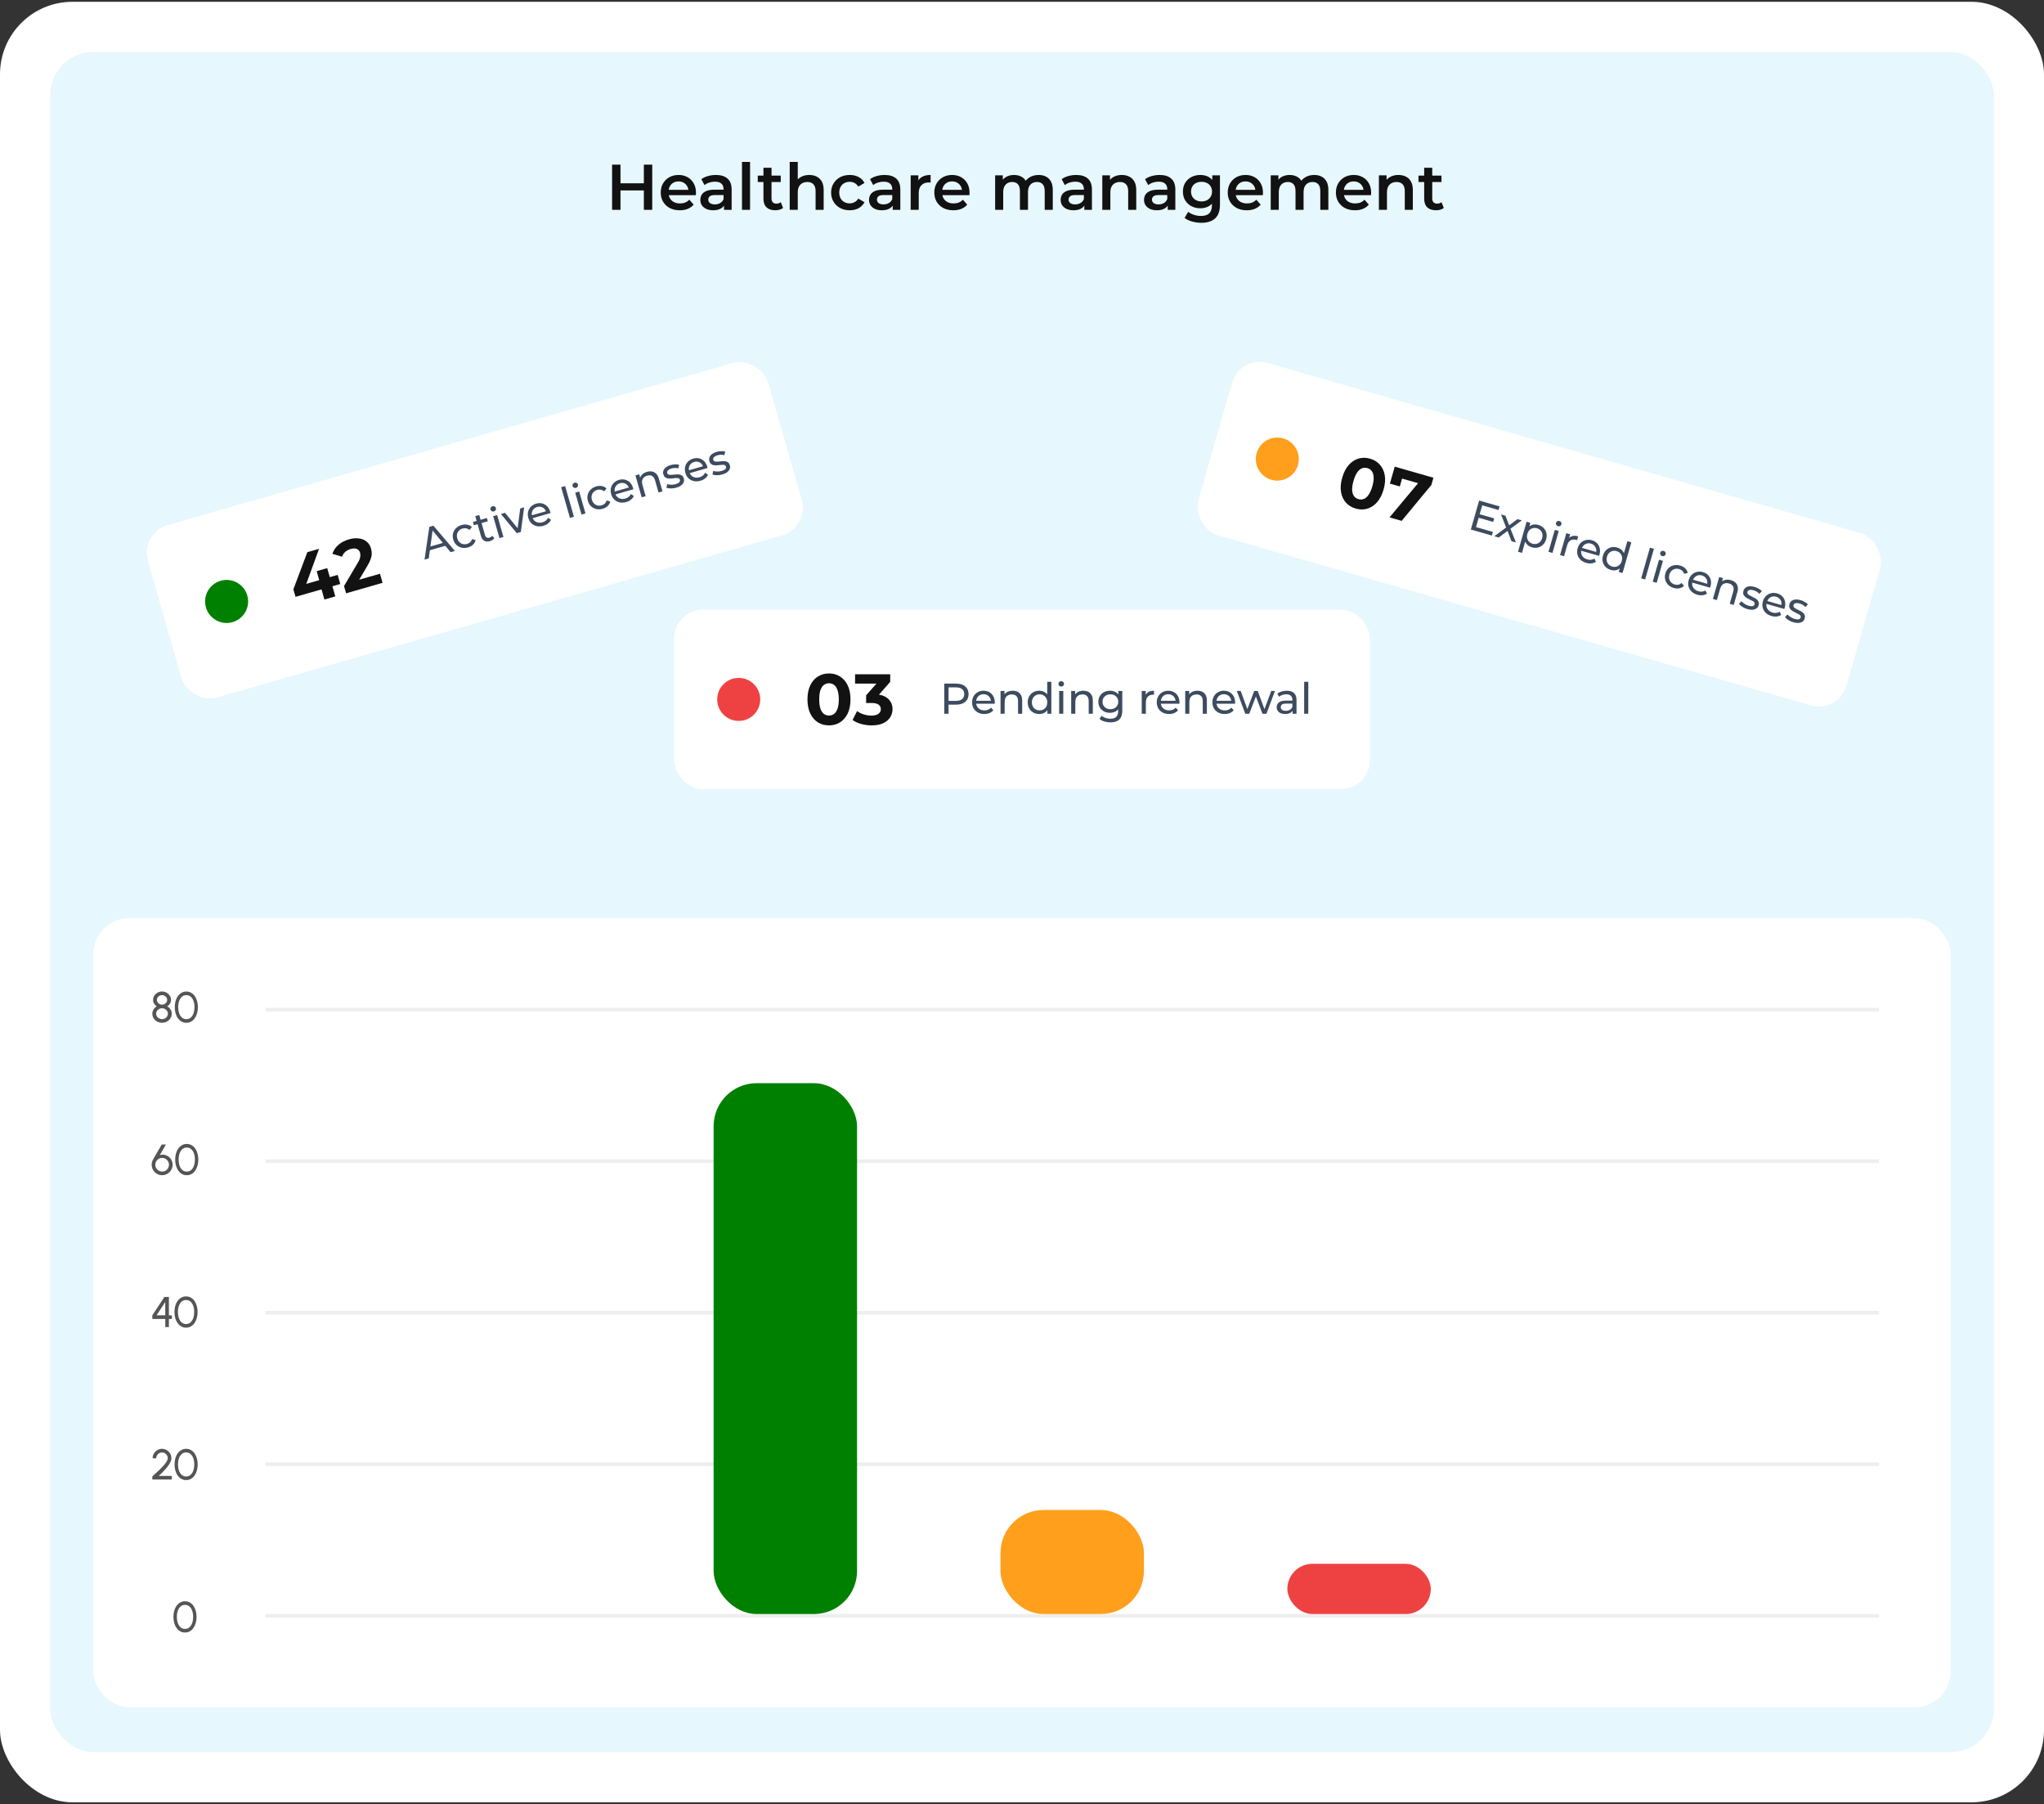 <svg width="570" height="503" viewBox="0 0 570 503" fill="none" xmlns="http://www.w3.org/2000/svg">
<rect x="0" y="0" width="570" height="503" fill="#333333" stroke="none"/>
<rect y="0.5" width="570" height="502" rx="20.212" fill="white"/>
<rect x="14" y="14.5" width="542" height="474" rx="12" fill="#E6F7FE"/>
<path d="M179.548 45.9H181.888V58.5H179.548V45.9ZM173.032 58.5H170.692V45.9H173.032V58.5ZM179.728 53.1H172.834V51.102H179.728V53.1ZM189.566 58.626C188.498 58.626 187.562 58.416 186.758 57.996C185.966 57.564 185.348 56.976 184.904 56.232C184.472 55.488 184.256 54.642 184.256 53.694C184.256 52.734 184.466 51.888 184.886 51.156C185.318 50.412 185.906 49.83 186.65 49.41C187.406 48.99 188.264 48.78 189.224 48.78C190.16 48.78 190.994 48.984 191.726 49.392C192.458 49.8 193.034 50.376 193.454 51.12C193.874 51.864 194.084 52.74 194.084 53.748C194.084 53.844 194.078 53.952 194.066 54.072C194.066 54.192 194.06 54.306 194.048 54.414H186.038V52.92H192.86L191.978 53.388C191.99 52.836 191.876 52.35 191.636 51.93C191.396 51.51 191.066 51.18 190.646 50.94C190.238 50.7 189.764 50.58 189.224 50.58C188.672 50.58 188.186 50.7 187.766 50.94C187.358 51.18 187.034 51.516 186.794 51.948C186.566 52.368 186.452 52.866 186.452 53.442V53.802C186.452 54.378 186.584 54.888 186.848 55.332C187.112 55.776 187.484 56.118 187.964 56.358C188.444 56.598 188.996 56.718 189.62 56.718C190.16 56.718 190.646 56.634 191.078 56.466C191.51 56.298 191.894 56.034 192.23 55.674L193.436 57.06C193.004 57.564 192.458 57.954 191.798 58.23C191.15 58.494 190.406 58.626 189.566 58.626ZM201.904 58.5V56.556L201.778 56.142V52.74C201.778 52.08 201.58 51.57 201.184 51.21C200.788 50.838 200.188 50.652 199.384 50.652C198.844 50.652 198.31 50.736 197.782 50.904C197.266 51.072 196.828 51.306 196.468 51.606L195.586 49.968C196.102 49.572 196.714 49.278 197.422 49.086C198.142 48.882 198.886 48.78 199.654 48.78C201.046 48.78 202.12 49.116 202.876 49.788C203.644 50.448 204.028 51.474 204.028 52.866V58.5H201.904ZM198.88 58.626C198.16 58.626 197.53 58.506 196.99 58.266C196.45 58.014 196.03 57.672 195.73 57.24C195.442 56.796 195.298 56.298 195.298 55.746C195.298 55.206 195.424 54.72 195.676 54.288C195.94 53.856 196.366 53.514 196.954 53.262C197.542 53.01 198.322 52.884 199.294 52.884H202.084V54.378H199.456C198.688 54.378 198.172 54.504 197.908 54.756C197.644 54.996 197.512 55.296 197.512 55.656C197.512 56.064 197.674 56.388 197.998 56.628C198.322 56.868 198.772 56.988 199.348 56.988C199.9 56.988 200.392 56.862 200.824 56.61C201.268 56.358 201.586 55.986 201.778 55.494L202.156 56.844C201.94 57.408 201.55 57.846 200.986 58.158C200.434 58.47 199.732 58.626 198.88 58.626ZM206.915 58.5V45.144H209.165V58.5H206.915ZM216.211 58.626C215.155 58.626 214.339 58.356 213.763 57.816C213.187 57.264 212.899 56.454 212.899 55.386V46.764H215.149V55.332C215.149 55.788 215.263 56.142 215.491 56.394C215.731 56.646 216.061 56.772 216.481 56.772C216.985 56.772 217.405 56.64 217.741 56.376L218.371 57.978C218.107 58.194 217.783 58.356 217.399 58.464C217.015 58.572 216.619 58.626 216.211 58.626ZM211.315 50.76V48.96H217.723V50.76H211.315ZM225.676 48.78C226.444 48.78 227.128 48.93 227.728 49.23C228.34 49.53 228.82 49.992 229.168 50.616C229.516 51.228 229.69 52.02 229.69 52.992V58.5H227.44V53.28C227.44 52.428 227.236 51.792 226.828 51.372C226.432 50.952 225.874 50.742 225.154 50.742C224.626 50.742 224.158 50.85 223.75 51.066C223.342 51.282 223.024 51.606 222.796 52.038C222.58 52.458 222.472 52.992 222.472 53.64V58.5H220.222V45.144H222.472V51.48L221.986 50.688C222.322 50.076 222.808 49.608 223.444 49.284C224.092 48.948 224.836 48.78 225.676 48.78ZM236.972 58.626C235.964 58.626 235.064 58.416 234.272 57.996C233.492 57.564 232.88 56.976 232.436 56.232C231.992 55.488 231.77 54.642 231.77 53.694C231.77 52.734 231.992 51.888 232.436 51.156C232.88 50.412 233.492 49.83 234.272 49.41C235.064 48.99 235.964 48.78 236.972 48.78C237.908 48.78 238.73 48.972 239.438 49.356C240.158 49.728 240.704 50.28 241.076 51.012L239.348 52.02C239.06 51.564 238.706 51.228 238.286 51.012C237.878 50.796 237.434 50.688 236.954 50.688C236.402 50.688 235.904 50.808 235.46 51.048C235.016 51.288 234.668 51.636 234.416 52.092C234.164 52.536 234.038 53.07 234.038 53.694C234.038 54.318 234.164 54.858 234.416 55.314C234.668 55.758 235.016 56.1 235.46 56.34C235.904 56.58 236.402 56.7 236.954 56.7C237.434 56.7 237.878 56.592 238.286 56.376C238.706 56.16 239.06 55.824 239.348 55.368L241.076 56.376C240.704 57.096 240.158 57.654 239.438 58.05C238.73 58.434 237.908 58.626 236.972 58.626ZM248.943 58.5V56.556L248.817 56.142V52.74C248.817 52.08 248.619 51.57 248.223 51.21C247.827 50.838 247.227 50.652 246.423 50.652C245.883 50.652 245.349 50.736 244.821 50.904C244.305 51.072 243.867 51.306 243.507 51.606L242.625 49.968C243.141 49.572 243.753 49.278 244.461 49.086C245.181 48.882 245.925 48.78 246.693 48.78C248.085 48.78 249.159 49.116 249.915 49.788C250.683 50.448 251.067 51.474 251.067 52.866V58.5H248.943ZM245.919 58.626C245.199 58.626 244.569 58.506 244.029 58.266C243.489 58.014 243.069 57.672 242.769 57.24C242.481 56.796 242.337 56.298 242.337 55.746C242.337 55.206 242.463 54.72 242.715 54.288C242.979 53.856 243.405 53.514 243.993 53.262C244.581 53.01 245.361 52.884 246.333 52.884H249.123V54.378H246.495C245.727 54.378 245.211 54.504 244.947 54.756C244.683 54.996 244.551 55.296 244.551 55.656C244.551 56.064 244.713 56.388 245.037 56.628C245.361 56.868 245.811 56.988 246.387 56.988C246.939 56.988 247.431 56.862 247.863 56.61C248.307 56.358 248.625 55.986 248.817 55.494L249.195 56.844C248.979 57.408 248.589 57.846 248.025 58.158C247.473 58.47 246.771 58.626 245.919 58.626ZM253.955 58.5V48.888H256.097V51.534L255.845 50.76C256.133 50.112 256.583 49.62 257.195 49.284C257.819 48.948 258.593 48.78 259.517 48.78V50.922C259.421 50.898 259.331 50.886 259.247 50.886C259.163 50.874 259.079 50.868 258.995 50.868C258.143 50.868 257.465 51.12 256.961 51.624C256.457 52.116 256.205 52.854 256.205 53.838V58.5H253.955ZM265.855 58.626C264.787 58.626 263.851 58.416 263.047 57.996C262.255 57.564 261.637 56.976 261.193 56.232C260.761 55.488 260.545 54.642 260.545 53.694C260.545 52.734 260.755 51.888 261.175 51.156C261.607 50.412 262.195 49.83 262.939 49.41C263.695 48.99 264.553 48.78 265.513 48.78C266.449 48.78 267.283 48.984 268.015 49.392C268.747 49.8 269.323 50.376 269.743 51.12C270.163 51.864 270.373 52.74 270.373 53.748C270.373 53.844 270.367 53.952 270.355 54.072C270.355 54.192 270.349 54.306 270.337 54.414H262.327V52.92H269.149L268.267 53.388C268.279 52.836 268.165 52.35 267.925 51.93C267.685 51.51 267.355 51.18 266.935 50.94C266.527 50.7 266.053 50.58 265.513 50.58C264.961 50.58 264.475 50.7 264.055 50.94C263.647 51.18 263.323 51.516 263.083 51.948C262.855 52.368 262.741 52.866 262.741 53.442V53.802C262.741 54.378 262.873 54.888 263.137 55.332C263.401 55.776 263.773 56.118 264.253 56.358C264.733 56.598 265.285 56.718 265.909 56.718C266.449 56.718 266.935 56.634 267.367 56.466C267.799 56.298 268.183 56.034 268.519 55.674L269.725 57.06C269.293 57.564 268.747 57.954 268.087 58.23C267.439 58.494 266.695 58.626 265.855 58.626ZM289.641 48.78C290.409 48.78 291.087 48.93 291.675 49.23C292.275 49.53 292.743 49.992 293.079 50.616C293.415 51.228 293.583 52.02 293.583 52.992V58.5H291.333V53.28C291.333 52.428 291.147 51.792 290.775 51.372C290.403 50.952 289.869 50.742 289.173 50.742C288.681 50.742 288.243 50.85 287.859 51.066C287.487 51.282 287.193 51.6 286.977 52.02C286.773 52.44 286.671 52.974 286.671 53.622V58.5H284.421V53.28C284.421 52.428 284.235 51.792 283.863 51.372C283.491 50.952 282.957 50.742 282.261 50.742C281.769 50.742 281.331 50.85 280.947 51.066C280.575 51.282 280.281 51.6 280.065 52.02C279.861 52.44 279.759 52.974 279.759 53.622V58.5H277.509V48.888H279.651V51.444L279.273 50.688C279.597 50.064 280.065 49.59 280.677 49.266C281.301 48.942 282.009 48.78 282.801 48.78C283.701 48.78 284.481 49.002 285.141 49.446C285.813 49.89 286.257 50.562 286.473 51.462L285.591 51.156C285.903 50.436 286.419 49.86 287.139 49.428C287.859 48.996 288.693 48.78 289.641 48.78ZM302.38 58.5V56.556L302.254 56.142V52.74C302.254 52.08 302.056 51.57 301.66 51.21C301.264 50.838 300.664 50.652 299.86 50.652C299.32 50.652 298.786 50.736 298.258 50.904C297.742 51.072 297.304 51.306 296.944 51.606L296.062 49.968C296.578 49.572 297.19 49.278 297.898 49.086C298.618 48.882 299.362 48.78 300.13 48.78C301.522 48.78 302.596 49.116 303.352 49.788C304.12 50.448 304.504 51.474 304.504 52.866V58.5H302.38ZM299.356 58.626C298.636 58.626 298.006 58.506 297.466 58.266C296.926 58.014 296.506 57.672 296.206 57.24C295.918 56.796 295.774 56.298 295.774 55.746C295.774 55.206 295.9 54.72 296.152 54.288C296.416 53.856 296.842 53.514 297.43 53.262C298.018 53.01 298.798 52.884 299.77 52.884H302.56V54.378H299.932C299.164 54.378 298.648 54.504 298.384 54.756C298.12 54.996 297.988 55.296 297.988 55.656C297.988 56.064 298.15 56.388 298.474 56.628C298.798 56.868 299.248 56.988 299.824 56.988C300.376 56.988 300.868 56.862 301.3 56.61C301.744 56.358 302.062 55.986 302.254 55.494L302.632 56.844C302.416 57.408 302.026 57.846 301.462 58.158C300.91 58.47 300.208 58.626 299.356 58.626ZM312.846 48.78C313.614 48.78 314.298 48.93 314.898 49.23C315.51 49.53 315.99 49.992 316.338 50.616C316.686 51.228 316.86 52.02 316.86 52.992V58.5H314.61V53.28C314.61 52.428 314.406 51.792 313.998 51.372C313.602 50.952 313.044 50.742 312.324 50.742C311.796 50.742 311.328 50.85 310.92 51.066C310.512 51.282 310.194 51.606 309.966 52.038C309.75 52.458 309.642 52.992 309.642 53.64V58.5H307.392V48.888H309.534V51.48L309.156 50.688C309.492 50.076 309.978 49.608 310.614 49.284C311.262 48.948 312.006 48.78 312.846 48.78ZM325.636 58.5V56.556L325.51 56.142V52.74C325.51 52.08 325.312 51.57 324.916 51.21C324.52 50.838 323.92 50.652 323.116 50.652C322.576 50.652 322.042 50.736 321.514 50.904C320.998 51.072 320.56 51.306 320.2 51.606L319.318 49.968C319.834 49.572 320.446 49.278 321.154 49.086C321.874 48.882 322.618 48.78 323.386 48.78C324.778 48.78 325.852 49.116 326.608 49.788C327.376 50.448 327.76 51.474 327.76 52.866V58.5H325.636ZM322.612 58.626C321.892 58.626 321.262 58.506 320.722 58.266C320.182 58.014 319.762 57.672 319.462 57.24C319.174 56.796 319.03 56.298 319.03 55.746C319.03 55.206 319.156 54.72 319.408 54.288C319.672 53.856 320.098 53.514 320.686 53.262C321.274 53.01 322.054 52.884 323.026 52.884H325.816V54.378H323.188C322.42 54.378 321.904 54.504 321.64 54.756C321.376 54.996 321.244 55.296 321.244 55.656C321.244 56.064 321.406 56.388 321.73 56.628C322.054 56.868 322.504 56.988 323.08 56.988C323.632 56.988 324.124 56.862 324.556 56.61C325 56.358 325.318 55.986 325.51 55.494L325.888 56.844C325.672 57.408 325.282 57.846 324.718 58.158C324.166 58.47 323.464 58.626 322.612 58.626ZM335.021 62.118C334.133 62.118 333.263 61.998 332.411 61.758C331.571 61.53 330.881 61.194 330.341 60.75L331.349 59.058C331.769 59.406 332.297 59.682 332.933 59.886C333.581 60.102 334.235 60.21 334.895 60.21C335.951 60.21 336.725 59.964 337.217 59.472C337.709 58.992 337.955 58.266 337.955 57.294V55.584L338.135 53.406L338.063 51.228V48.888H340.205V57.042C340.205 58.782 339.761 60.06 338.873 60.876C337.985 61.704 336.701 62.118 335.021 62.118ZM334.733 58.068C333.821 58.068 332.993 57.876 332.249 57.492C331.517 57.096 330.935 56.55 330.503 55.854C330.083 55.158 329.873 54.342 329.873 53.406C329.873 52.482 330.083 51.672 330.503 50.976C330.935 50.28 331.517 49.74 332.249 49.356C332.993 48.972 333.821 48.78 334.733 48.78C335.549 48.78 336.281 48.942 336.929 49.266C337.577 49.59 338.093 50.094 338.477 50.778C338.873 51.462 339.071 52.338 339.071 53.406C339.071 54.474 338.873 55.356 338.477 56.052C338.093 56.736 337.577 57.246 336.929 57.582C336.281 57.906 335.549 58.068 334.733 58.068ZM335.075 56.16C335.639 56.16 336.143 56.046 336.587 55.818C337.031 55.578 337.373 55.254 337.613 54.846C337.865 54.426 337.991 53.946 337.991 53.406C337.991 52.866 337.865 52.392 337.613 51.984C337.373 51.564 337.031 51.246 336.587 51.03C336.143 50.802 335.639 50.688 335.075 50.688C334.511 50.688 334.001 50.802 333.545 51.03C333.101 51.246 332.753 51.564 332.501 51.984C332.261 52.392 332.141 52.866 332.141 53.406C332.141 53.946 332.261 54.426 332.501 54.846C332.753 55.254 333.101 55.578 333.545 55.818C334.001 56.046 334.511 56.16 335.075 56.16ZM347.682 58.626C346.614 58.626 345.678 58.416 344.874 57.996C344.082 57.564 343.464 56.976 343.02 56.232C342.588 55.488 342.372 54.642 342.372 53.694C342.372 52.734 342.582 51.888 343.002 51.156C343.434 50.412 344.022 49.83 344.766 49.41C345.522 48.99 346.38 48.78 347.34 48.78C348.276 48.78 349.11 48.984 349.842 49.392C350.574 49.8 351.15 50.376 351.57 51.12C351.99 51.864 352.2 52.74 352.2 53.748C352.2 53.844 352.194 53.952 352.182 54.072C352.182 54.192 352.176 54.306 352.164 54.414H344.154V52.92H350.976L350.094 53.388C350.106 52.836 349.992 52.35 349.752 51.93C349.512 51.51 349.182 51.18 348.762 50.94C348.354 50.7 347.88 50.58 347.34 50.58C346.788 50.58 346.302 50.7 345.882 50.94C345.474 51.18 345.15 51.516 344.91 51.948C344.682 52.368 344.568 52.866 344.568 53.442V53.802C344.568 54.378 344.7 54.888 344.964 55.332C345.228 55.776 345.6 56.118 346.08 56.358C346.56 56.598 347.112 56.718 347.736 56.718C348.276 56.718 348.762 56.634 349.194 56.466C349.626 56.298 350.01 56.034 350.346 55.674L351.552 57.06C351.12 57.564 350.574 57.954 349.914 58.23C349.266 58.494 348.522 58.626 347.682 58.626ZM366.493 48.78C367.261 48.78 367.939 48.93 368.527 49.23C369.127 49.53 369.595 49.992 369.931 50.616C370.267 51.228 370.435 52.02 370.435 52.992V58.5H368.185V53.28C368.185 52.428 367.999 51.792 367.627 51.372C367.255 50.952 366.721 50.742 366.025 50.742C365.533 50.742 365.095 50.85 364.711 51.066C364.339 51.282 364.045 51.6 363.829 52.02C363.625 52.44 363.523 52.974 363.523 53.622V58.5H361.273V53.28C361.273 52.428 361.087 51.792 360.715 51.372C360.343 50.952 359.809 50.742 359.113 50.742C358.621 50.742 358.183 50.85 357.799 51.066C357.427 51.282 357.133 51.6 356.917 52.02C356.713 52.44 356.611 52.974 356.611 53.622V58.5H354.361V48.888H356.503V51.444L356.125 50.688C356.449 50.064 356.917 49.59 357.529 49.266C358.153 48.942 358.861 48.78 359.653 48.78C360.553 48.78 361.333 49.002 361.993 49.446C362.665 49.89 363.109 50.562 363.325 51.462L362.443 51.156C362.755 50.436 363.271 49.86 363.991 49.428C364.711 48.996 365.545 48.78 366.493 48.78ZM377.846 58.626C376.778 58.626 375.842 58.416 375.038 57.996C374.246 57.564 373.628 56.976 373.184 56.232C372.752 55.488 372.536 54.642 372.536 53.694C372.536 52.734 372.746 51.888 373.166 51.156C373.598 50.412 374.186 49.83 374.93 49.41C375.686 48.99 376.544 48.78 377.504 48.78C378.44 48.78 379.274 48.984 380.006 49.392C380.738 49.8 381.314 50.376 381.734 51.12C382.154 51.864 382.364 52.74 382.364 53.748C382.364 53.844 382.358 53.952 382.346 54.072C382.346 54.192 382.34 54.306 382.328 54.414H374.318V52.92H381.14L380.258 53.388C380.27 52.836 380.156 52.35 379.916 51.93C379.676 51.51 379.346 51.18 378.926 50.94C378.518 50.7 378.044 50.58 377.504 50.58C376.952 50.58 376.466 50.7 376.046 50.94C375.638 51.18 375.314 51.516 375.074 51.948C374.846 52.368 374.732 52.866 374.732 53.442V53.802C374.732 54.378 374.864 54.888 375.128 55.332C375.392 55.776 375.764 56.118 376.244 56.358C376.724 56.598 377.276 56.718 377.9 56.718C378.44 56.718 378.926 56.634 379.358 56.466C379.79 56.298 380.174 56.034 380.51 55.674L381.716 57.06C381.284 57.564 380.738 57.954 380.078 58.23C379.43 58.494 378.686 58.626 377.846 58.626ZM389.979 48.78C390.747 48.78 391.431 48.93 392.031 49.23C392.643 49.53 393.123 49.992 393.471 50.616C393.819 51.228 393.993 52.02 393.993 52.992V58.5H391.743V53.28C391.743 52.428 391.539 51.792 391.131 51.372C390.735 50.952 390.177 50.742 389.457 50.742C388.929 50.742 388.461 50.85 388.053 51.066C387.645 51.282 387.327 51.606 387.099 52.038C386.883 52.458 386.775 52.992 386.775 53.64V58.5H384.525V48.888H386.667V51.48L386.289 50.688C386.625 50.076 387.111 49.608 387.747 49.284C388.395 48.948 389.139 48.78 389.979 48.78ZM400.465 58.626C399.409 58.626 398.593 58.356 398.017 57.816C397.441 57.264 397.153 56.454 397.153 55.386V46.764H399.403V55.332C399.403 55.788 399.517 56.142 399.745 56.394C399.985 56.646 400.315 56.772 400.735 56.772C401.239 56.772 401.659 56.64 401.995 56.376L402.625 57.978C402.361 58.194 402.037 58.356 401.653 58.464C401.269 58.572 400.873 58.626 400.465 58.626ZM395.569 50.76V48.96H401.977V50.76H395.569Z" fill="#121212"/>
<rect x="39" y="148.617" width="180" height="50" rx="8" transform="rotate(-16 39 148.617)" fill="white"/>
<circle cx="63.194" cy="167.688" r="6" transform="rotate(-16 63.194 167.688)" fill="#008000"/>
<path d="M82.41 166.402L81.81 164.306L85.706 153.951L88.975 153.014L85.212 163.33L83.567 163.324L94.16 160.286L94.888 162.824L82.41 166.402ZM90.469 167.149L89.658 164.323L89.027 161.758L88.305 159.24L91.246 158.396L93.506 166.278L90.469 167.149ZM96.514 165.416L95.935 163.397L99.72 157.006C100.024 156.517 100.23 156.098 100.337 155.748C100.445 155.398 100.496 155.092 100.49 154.83C100.497 154.564 100.471 154.329 100.413 154.124C100.258 153.586 99.955 153.229 99.502 153.053C99.059 152.861 98.485 152.867 97.78 153.069C97.216 153.23 96.722 153.49 96.297 153.848C95.885 154.201 95.579 154.657 95.378 155.214L92.691 154.403C92.983 153.487 93.526 152.673 94.32 151.959C95.114 151.246 96.114 150.717 97.319 150.371C98.318 150.085 99.237 150.001 100.076 150.122C100.925 150.225 101.638 150.513 102.217 150.985C102.809 151.453 103.223 152.097 103.458 152.918C103.583 153.354 103.65 153.806 103.66 154.275C103.679 154.727 103.59 155.238 103.392 155.808C103.208 156.374 102.886 157.042 102.427 157.812L99.284 163.103L98.363 162.139L105.957 159.962L106.684 162.5L96.514 165.416Z" fill="#121212"/>
<path d="M118.386 156.024L119.727 146.901L120.869 146.573L126.852 153.596L125.641 153.943L120.247 147.451L120.708 147.318L119.574 155.683L118.386 156.024ZM119.364 153.559L119.411 152.546L123.956 151.243L124.555 152.07L119.364 153.559ZM130.524 152.618C129.901 152.797 129.305 152.822 128.735 152.694C128.174 152.564 127.687 152.304 127.276 151.914C126.864 151.524 126.572 151.026 126.397 150.418C126.223 149.811 126.207 149.233 126.35 148.684C126.492 148.136 126.768 147.661 127.177 147.261C127.592 146.851 128.111 146.556 128.734 146.378C129.288 146.219 129.812 146.189 130.307 146.289C130.807 146.378 131.238 146.604 131.599 146.967L130.913 147.75C130.627 147.508 130.318 147.359 129.986 147.304C129.66 147.24 129.331 147.255 129 147.35C128.601 147.465 128.268 147.656 128.004 147.923C127.739 148.19 127.561 148.512 127.469 148.888C127.375 149.256 127.391 149.659 127.516 150.097C127.642 150.536 127.843 150.89 128.121 151.16C128.398 151.43 128.719 151.608 129.085 151.695C129.451 151.781 129.834 151.767 130.234 151.653C130.565 151.558 130.853 151.4 131.097 151.18C131.348 150.95 131.53 150.657 131.644 150.3L132.638 150.589C132.521 151.08 132.276 151.504 131.904 151.86C131.537 152.207 131.077 152.459 130.524 152.618ZM136.627 150.868C136.012 151.044 135.488 151.016 135.054 150.782C134.621 150.548 134.316 150.124 134.14 149.509L132.533 143.903L133.64 143.585L135.234 149.145C135.329 149.476 135.483 149.706 135.695 149.837C135.915 149.965 136.178 149.985 136.486 149.897C136.832 149.798 137.093 149.619 137.268 149.361L137.843 150.057C137.715 150.252 137.543 150.418 137.324 150.556C137.113 150.691 136.881 150.795 136.627 150.868ZM132.139 146.45L131.878 145.539L135.777 144.421L136.038 145.332L132.139 146.45ZM139.284 150.031L137.531 143.918L138.638 143.6L140.391 149.714L139.284 150.031ZM137.747 142.582C137.532 142.644 137.331 142.627 137.146 142.53C136.968 142.431 136.85 142.282 136.792 142.082C136.733 141.874 136.753 141.682 136.851 141.503C136.958 141.323 137.119 141.202 137.334 141.14C137.549 141.079 137.746 141.097 137.924 141.196C138.108 141.285 138.228 141.429 138.285 141.629C138.345 141.837 138.326 142.033 138.23 142.219C138.131 142.397 137.97 142.518 137.747 142.582ZM144.109 148.648L139.68 143.301L140.834 142.971L144.797 147.826L144.244 147.985L145.078 141.753L146.163 141.442L145.24 148.323L144.109 148.648ZM151.522 146.597C150.869 146.784 150.253 146.815 149.676 146.689C149.107 146.561 148.617 146.302 148.205 145.913C147.802 145.521 147.513 145.021 147.339 144.413C147.164 143.806 147.141 143.23 147.268 142.686C147.402 142.14 147.663 141.67 148.049 141.276C148.441 140.872 148.929 140.587 149.514 140.419C150.106 140.249 150.666 140.23 151.195 140.361C151.724 140.493 152.183 140.761 152.574 141.165C152.97 141.559 153.258 142.071 153.439 142.702C153.452 142.748 153.464 142.803 153.474 142.866C153.491 142.928 153.504 142.987 153.512 143.043L148.31 144.535L148.081 143.739L152.707 142.412L152.336 142.818C152.232 142.424 152.051 142.097 151.793 141.838C151.536 141.579 151.233 141.408 150.884 141.324C150.542 141.231 150.174 141.241 149.782 141.353C149.397 141.464 149.08 141.65 148.831 141.913C148.58 142.168 148.415 142.478 148.336 142.842C148.255 143.198 148.272 143.576 148.386 143.976L148.439 144.16C148.556 144.568 148.753 144.907 149.03 145.177C149.313 145.437 149.649 145.607 150.038 145.687C150.427 145.767 150.841 145.744 151.279 145.618C151.641 145.514 151.95 145.359 152.207 145.152C152.471 144.943 152.68 144.684 152.832 144.374L153.649 144.913C153.465 145.316 153.189 145.661 152.822 145.949C152.463 146.235 152.03 146.451 151.522 146.597ZM158.941 144.395L156.487 135.836L157.594 135.518L160.049 144.077L158.941 144.395ZM162.163 143.471L160.41 137.357L161.517 137.04L163.27 143.153L162.163 143.471ZM160.626 136.022C160.411 136.084 160.21 136.066 160.024 135.97C159.846 135.871 159.729 135.722 159.671 135.522C159.612 135.314 159.631 135.121 159.73 134.943C159.836 134.763 159.997 134.642 160.213 134.58C160.428 134.518 160.625 134.537 160.803 134.635C160.986 134.724 161.107 134.869 161.164 135.069C161.224 135.276 161.205 135.473 161.109 135.659C161.01 135.837 160.849 135.958 160.626 136.022ZM168.069 141.852C167.446 142.031 166.85 142.056 166.281 141.928C165.719 141.798 165.233 141.538 164.821 141.148C164.41 140.758 164.117 140.26 163.943 139.652C163.769 139.045 163.753 138.467 163.895 137.918C164.037 137.37 164.313 136.895 164.723 136.495C165.138 136.085 165.657 135.79 166.28 135.612C166.833 135.453 167.357 135.423 167.852 135.523C168.352 135.612 168.783 135.838 169.145 136.201L168.458 136.984C168.172 136.742 167.863 136.593 167.532 136.538C167.205 136.474 166.877 136.489 166.546 136.584C166.146 136.699 165.814 136.89 165.549 137.157C165.285 137.424 165.106 137.746 165.014 138.122C164.92 138.49 164.936 138.893 165.062 139.331C165.187 139.77 165.389 140.124 165.666 140.394C165.943 140.664 166.265 140.842 166.631 140.929C166.997 141.015 167.38 141.001 167.78 140.886C168.11 140.792 168.398 140.634 168.643 140.414C168.893 140.184 169.075 139.891 169.189 139.534L170.184 139.823C170.066 140.314 169.822 140.738 169.45 141.094C169.083 141.441 168.623 141.693 168.069 141.852ZM174.627 139.972C173.973 140.159 173.358 140.19 172.78 140.064C172.211 139.936 171.721 139.677 171.309 139.288C170.906 138.896 170.617 138.396 170.443 137.788C170.268 137.181 170.245 136.605 170.372 136.061C170.506 135.515 170.767 135.045 171.153 134.651C171.545 134.247 172.033 133.962 172.618 133.794C173.21 133.624 173.77 133.605 174.299 133.737C174.828 133.868 175.287 134.136 175.678 134.54C176.074 134.934 176.362 135.446 176.543 136.077C176.556 136.123 176.568 136.178 176.578 136.241C176.596 136.303 176.608 136.362 176.616 136.418L171.414 137.91L171.185 137.114L175.811 135.787L175.44 136.193C175.336 135.799 175.155 135.472 174.897 135.213C174.64 134.954 174.337 134.783 173.989 134.699C173.646 134.606 173.278 134.616 172.886 134.728C172.501 134.839 172.184 135.025 171.935 135.288C171.684 135.543 171.519 135.853 171.44 136.217C171.359 136.573 171.376 136.951 171.491 137.351L171.543 137.535C171.66 137.943 171.857 138.282 172.135 138.552C172.417 138.812 172.753 138.982 173.142 139.062C173.531 139.142 173.945 139.119 174.383 138.993C174.745 138.889 175.054 138.734 175.311 138.527C175.575 138.318 175.784 138.059 175.936 137.749L176.753 138.288C176.569 138.691 176.293 139.036 175.926 139.324C175.567 139.61 175.134 139.826 174.627 139.972ZM180.442 131.551C180.942 131.407 181.408 131.378 181.84 131.462C182.28 131.544 182.663 131.75 182.991 132.081C183.319 132.411 183.569 132.876 183.741 133.476L184.75 136.994L183.642 137.312L182.67 133.92C182.5 133.328 182.226 132.924 181.848 132.708C181.477 132.49 181.03 132.455 180.508 132.605C180.115 132.718 179.795 132.893 179.547 133.131C179.299 133.368 179.137 133.66 179.062 134.006C178.994 134.35 179.024 134.745 179.152 135.191L180.055 138.34L178.947 138.658L177.194 132.544L178.256 132.24L178.729 133.89L178.43 133.501C178.515 133.044 178.733 132.644 179.085 132.302C179.436 131.96 179.889 131.709 180.442 131.551ZM188.572 135.973C188.065 136.119 187.56 136.188 187.059 136.182C186.566 136.174 186.16 136.107 185.841 135.982L186.051 134.973C186.363 135.075 186.729 135.132 187.149 135.145C187.569 135.158 187.978 135.107 188.378 134.992C188.894 134.845 189.242 134.666 189.423 134.456C189.612 134.243 189.669 134.007 189.594 133.745C189.538 133.553 189.426 133.423 189.257 133.355C189.088 133.287 188.88 133.259 188.634 133.271C188.395 133.281 188.132 133.307 187.844 133.348C187.554 133.381 187.262 133.407 186.968 133.425C186.671 133.435 186.391 133.415 186.127 133.366C185.861 133.309 185.629 133.197 185.431 133.029C185.231 132.853 185.08 132.588 184.979 132.235C184.873 131.866 184.884 131.513 185.012 131.176C185.14 130.84 185.372 130.545 185.707 130.291C186.047 130.027 186.479 129.82 187.002 129.67C187.402 129.555 187.82 129.489 188.256 129.472C188.698 129.445 189.075 129.483 189.387 129.585L189.165 130.597C188.836 130.492 188.511 130.448 188.191 130.465C187.871 130.481 187.561 130.533 187.262 130.619C186.777 130.758 186.439 130.942 186.247 131.172C186.052 131.394 185.991 131.628 186.061 131.874C186.121 132.082 186.236 132.224 186.408 132.299C186.585 132.365 186.793 132.397 187.034 132.394C187.282 132.39 187.552 132.371 187.842 132.337C188.13 132.297 188.422 132.271 188.719 132.261C189.013 132.243 189.288 132.26 189.544 132.311C189.808 132.36 190.039 132.469 190.237 132.637C190.443 132.803 190.595 133.058 190.694 133.405C190.8 133.774 190.784 134.124 190.646 134.455C190.508 134.785 190.265 135.084 189.917 135.35C189.566 135.609 189.118 135.816 188.572 135.973ZM195.32 134.038C194.666 134.226 194.051 134.256 193.474 134.13C192.905 134.002 192.414 133.744 192.003 133.354C191.599 132.962 191.31 132.462 191.136 131.855C190.962 131.247 190.938 130.671 191.065 130.127C191.2 129.581 191.46 129.111 191.847 128.717C192.239 128.314 192.727 128.028 193.311 127.86C193.903 127.691 194.464 127.671 194.993 127.803C195.521 127.934 195.981 128.202 196.371 128.606C196.767 129 197.056 129.512 197.237 130.143C197.25 130.189 197.261 130.244 197.271 130.308C197.289 130.369 197.302 130.428 197.309 130.484L192.107 131.976L191.879 131.18L196.504 129.853L196.134 130.259C196.029 129.865 195.848 129.538 195.591 129.279C195.333 129.02 195.03 128.849 194.682 128.766C194.339 128.673 193.971 128.682 193.579 128.795C193.195 128.905 192.878 129.092 192.629 129.354C192.377 129.61 192.212 129.919 192.133 130.283C192.052 130.639 192.069 131.017 192.184 131.417L192.237 131.601C192.354 132.009 192.551 132.348 192.828 132.618C193.111 132.878 193.446 133.048 193.836 133.128C194.225 133.208 194.638 133.185 195.077 133.059C195.438 132.956 195.747 132.8 196.004 132.593C196.269 132.384 196.477 132.125 196.63 131.815L197.446 132.355C197.262 132.757 196.987 133.102 196.62 133.391C196.261 133.677 195.827 133.893 195.32 134.038ZM201.414 132.291C200.906 132.436 200.402 132.506 199.901 132.5C199.408 132.491 199.002 132.425 198.683 132.3L198.893 131.291C199.205 131.393 199.571 131.45 199.991 131.463C200.41 131.476 200.82 131.425 201.22 131.31C201.735 131.162 202.084 130.983 202.265 130.773C202.454 130.561 202.51 130.324 202.435 130.063C202.38 129.871 202.268 129.74 202.099 129.672C201.93 129.604 201.722 129.577 201.476 129.589C201.237 129.599 200.974 129.625 200.686 129.666C200.396 129.699 200.104 129.724 199.809 129.742C199.513 129.752 199.232 129.733 198.969 129.684C198.703 129.627 198.471 129.514 198.273 129.346C198.073 129.171 197.922 128.906 197.82 128.552C197.715 128.183 197.726 127.83 197.854 127.494C197.982 127.158 198.214 126.862 198.549 126.608C198.889 126.344 199.321 126.137 199.844 125.987C200.244 125.873 200.662 125.807 201.098 125.79C201.54 125.763 201.917 125.801 202.229 125.903L202.007 126.915C201.677 126.81 201.353 126.765 201.033 126.782C200.713 126.799 200.403 126.85 200.103 126.936C199.619 127.075 199.281 127.26 199.089 127.49C198.894 127.712 198.832 127.946 198.903 128.192C198.963 128.4 199.078 128.541 199.25 128.617C199.427 128.683 199.635 128.714 199.876 128.712C200.124 128.707 200.394 128.688 200.684 128.655C200.971 128.614 201.264 128.589 201.56 128.578C201.855 128.561 202.13 128.577 202.386 128.629C202.65 128.678 202.881 128.787 203.079 128.954C203.285 129.12 203.437 129.376 203.536 129.722C203.642 130.091 203.626 130.441 203.488 130.772C203.35 131.103 203.107 131.402 202.758 131.668C202.408 131.927 201.96 132.134 201.414 132.291Z" fill="#3D4B5F"/>
<rect x="345.781" y="99" width="188" height="50" rx="8" transform="rotate(16 345.781 99)" fill="white"/>
<circle cx="356.193" cy="127.992" r="6" transform="rotate(16 356.193 127.992)" fill="#FF9F1C"/>
<path d="M378.066 141.796C376.964 141.48 376.054 140.928 375.337 140.139C374.624 139.338 374.166 138.347 373.964 137.166C373.762 135.984 373.872 134.656 374.294 133.182C374.717 131.708 375.327 130.524 376.125 129.629C376.922 128.734 377.834 128.143 378.86 127.854C379.889 127.553 380.955 127.561 382.058 127.877C383.173 128.196 384.081 128.755 384.781 129.552C385.498 130.341 385.958 131.325 386.16 132.507C386.362 133.688 386.252 135.016 385.83 136.49C385.407 137.964 384.797 139.148 383.999 140.043C383.202 140.938 382.288 141.536 381.259 141.837C380.246 142.129 379.181 142.116 378.066 141.796ZM378.822 139.162C379.347 139.313 379.844 139.296 380.313 139.111C380.795 138.93 381.237 138.551 381.639 137.972C382.053 137.398 382.406 136.604 382.696 135.591C382.986 134.579 383.108 133.719 383.061 133.012C383.027 132.309 382.853 131.753 382.541 131.344C382.241 130.939 381.828 130.661 381.302 130.511C380.79 130.364 380.292 130.38 379.811 130.561C379.342 130.746 378.9 131.125 378.485 131.7C378.084 132.279 377.738 133.074 377.447 134.087C377.157 135.099 377.029 135.957 377.063 136.66C377.11 137.367 377.283 137.923 377.583 138.328C377.896 138.737 378.309 139.015 378.822 139.162ZM387.491 144.249L396.43 133.538L396.852 135.115L389.604 133.037L391.407 131.972L390.36 135.625L387.591 134.831L388.947 130.102L399.733 133.195L399.154 135.213L390.875 145.219L387.491 144.249Z" fill="#121212"/>
<path d="M412.53 143.34L416.683 144.531L416.402 145.511L412.249 144.321L412.53 143.34ZM411.605 146.957L416.312 148.307L416.024 149.31L410.164 147.63L412.48 139.556L418.178 141.19L417.89 142.193L413.345 140.89L411.605 146.957ZM416.707 149.506L420.316 146.846L420.142 147.408L418.575 143.426L419.81 143.78L421.003 146.843L420.53 146.708L423.166 144.742L424.378 145.09L420.897 147.649L421.077 147.064L422.751 151.24L421.494 150.879L420.243 147.624L420.673 147.822L417.941 149.86L416.707 149.506ZM427.181 152.585C426.674 152.439 426.242 152.19 425.885 151.838C425.538 151.481 425.304 151.035 425.182 150.501C425.068 149.969 425.111 149.357 425.309 148.665C425.508 147.973 425.792 147.43 426.163 147.037C426.541 146.646 426.971 146.395 427.453 146.283C427.942 146.174 428.448 146.194 428.971 146.344C429.571 146.516 430.064 146.799 430.45 147.193C430.837 147.587 431.097 148.057 431.232 148.603C431.369 149.141 431.348 149.722 431.169 150.345C430.99 150.968 430.699 151.475 430.296 151.867C429.892 152.259 429.422 152.52 428.886 152.649C428.349 152.778 427.781 152.757 427.181 152.585ZM423.318 153.824L425.713 145.472L426.774 145.777L426.301 147.426L425.825 148.825L425.534 150.277L424.425 154.141L423.318 153.824ZM427.367 151.589C427.759 151.702 428.134 151.714 428.493 151.625C428.859 151.538 429.176 151.359 429.446 151.087C429.725 150.809 429.927 150.455 430.05 150.024C430.176 149.586 430.192 149.183 430.098 148.814C430.013 148.441 429.839 148.12 429.574 147.853C429.317 147.588 428.993 147.399 428.601 147.287C428.216 147.176 427.841 147.165 427.475 147.251C427.117 147.34 426.799 147.519 426.522 147.789C426.254 148.054 426.058 148.405 425.932 148.843C425.809 149.274 425.788 149.68 425.87 150.061C425.962 150.437 426.136 150.758 426.393 151.023C426.658 151.29 426.982 151.479 427.367 151.589ZM431.823 153.841L433.576 147.727L434.683 148.045L432.93 154.158L431.823 153.841ZM434.467 146.709C434.251 146.647 434.091 146.526 433.984 146.346C433.885 146.168 433.865 145.979 433.922 145.779C433.982 145.571 434.1 145.418 434.279 145.319C434.464 145.223 434.665 145.206 434.88 145.267C435.096 145.329 435.253 145.449 435.351 145.627C435.46 145.8 435.486 145.986 435.428 146.186C435.369 146.394 435.249 146.551 435.068 146.657C434.89 146.756 434.69 146.773 434.467 146.709ZM435.044 154.764L436.797 148.651L437.859 148.955L437.382 150.616L437.398 150.171C437.688 149.797 438.065 149.555 438.529 149.447C438.993 149.339 439.517 149.368 440.101 149.536L439.794 150.609C439.75 150.588 439.705 150.571 439.659 150.557C439.62 150.546 439.582 150.535 439.543 150.524C438.951 150.355 438.431 150.397 437.984 150.651C437.536 150.906 437.217 151.368 437.025 152.037L436.152 155.082L435.044 154.764ZM442.343 156.932C441.689 156.745 441.151 156.445 440.728 156.032C440.313 155.622 440.035 155.143 439.892 154.594C439.758 154.048 439.777 153.471 439.952 152.863C440.126 152.256 440.411 151.755 440.807 151.361C441.211 150.969 441.681 150.709 442.217 150.579C442.763 150.445 443.329 150.461 443.913 150.629C444.505 150.799 444.991 151.079 445.369 151.471C445.748 151.862 445.996 152.333 446.113 152.883C446.24 153.427 446.213 154.014 446.032 154.645C446.019 154.691 446 154.743 445.974 154.803C445.957 154.864 445.936 154.921 445.913 154.972L440.711 153.481L440.939 152.685L445.565 154.011L445.036 154.159C445.156 153.769 445.175 153.396 445.094 153.04C445.013 152.684 444.847 152.378 444.596 152.123C444.354 151.862 444.037 151.676 443.645 151.563C443.261 151.453 442.893 151.443 442.542 151.534C442.194 151.617 441.89 151.792 441.63 152.059C441.373 152.318 441.187 152.648 441.072 153.047L441.019 153.232C440.903 153.64 440.89 154.031 440.982 154.407C441.084 154.778 441.279 155.1 441.566 155.374C441.854 155.648 442.217 155.847 442.655 155.973C443.017 156.077 443.361 156.109 443.689 156.07C444.024 156.033 444.338 155.923 444.632 155.741L445.038 156.631C444.669 156.875 444.252 157.022 443.788 157.072C443.332 157.124 442.85 157.078 442.343 156.932ZM449.21 158.901C448.618 158.731 448.124 158.449 447.73 158.053C447.344 157.659 447.083 157.189 446.949 156.643C446.814 156.096 446.836 155.512 447.015 154.889C447.193 154.266 447.483 153.762 447.885 153.378C448.288 152.986 448.758 152.726 449.295 152.596C449.839 152.47 450.407 152.491 450.999 152.661C451.514 152.808 451.947 153.057 452.296 153.407C452.645 153.757 452.876 154.198 452.99 154.73C453.112 155.264 453.073 155.877 452.875 156.569C452.676 157.261 452.388 157.803 452.009 158.193C451.639 158.587 451.211 158.843 450.728 158.962C450.246 159.074 449.74 159.053 449.21 158.901ZM449.58 157.959C449.964 158.069 450.336 158.08 450.694 157.991C451.06 157.905 451.378 157.725 451.647 157.453C451.927 157.175 452.128 156.821 452.252 156.39C452.377 155.952 452.393 155.549 452.299 155.181C452.215 154.807 452.04 154.486 451.776 154.219C451.519 153.954 451.198 153.766 450.814 153.656C450.421 153.544 450.046 153.532 449.688 153.62C449.33 153.709 449.012 153.888 448.735 154.159C448.46 154.421 448.259 154.771 448.134 155.21C448.01 155.64 447.993 156.047 448.083 156.431C448.175 156.807 448.349 157.127 448.606 157.392C448.863 157.658 449.188 157.846 449.58 157.959ZM451.41 159.457L451.883 157.808L452.359 156.409L452.65 154.957L453.818 150.885L454.925 151.202L452.471 159.761L451.41 159.457ZM457.664 161.251L460.118 152.691L461.226 153.009L458.771 161.568L457.664 161.251ZM460.886 162.174L462.639 156.061L463.746 156.378L461.993 162.492L460.886 162.174ZM463.53 155.043C463.315 154.981 463.154 154.86 463.047 154.68C462.949 154.502 462.928 154.313 462.985 154.113C463.045 153.905 463.164 153.752 463.342 153.653C463.527 153.557 463.728 153.539 463.943 153.601C464.159 153.663 464.316 153.783 464.414 153.961C464.523 154.133 464.549 154.32 464.491 154.52C464.432 154.727 464.312 154.884 464.132 154.991C463.953 155.089 463.753 155.107 463.53 155.043ZM466.752 163.931C466.129 163.753 465.61 163.458 465.195 163.048C464.788 162.64 464.513 162.162 464.371 161.613C464.229 161.065 464.245 160.487 464.419 159.879C464.593 159.272 464.886 158.773 465.297 158.383C465.708 157.994 466.194 157.738 466.753 157.615C467.323 157.487 467.919 157.512 468.542 157.691C469.095 157.85 469.556 158.102 469.922 158.449C470.299 158.79 470.545 159.21 470.66 159.709L469.662 160.01C469.548 159.652 469.365 159.363 469.112 159.14C468.87 158.913 468.583 158.751 468.252 158.657C467.852 158.542 467.469 158.528 467.103 158.614C466.737 158.701 466.416 158.879 466.139 159.149C465.864 159.411 465.663 159.762 465.538 160.2C465.412 160.638 465.395 161.046 465.487 161.422C465.579 161.797 465.757 162.119 466.022 162.386C466.286 162.654 466.619 162.845 467.019 162.959C467.349 163.054 467.677 163.073 468.001 163.016C468.335 162.954 468.645 162.801 468.931 162.559L469.621 163.331C469.261 163.686 468.829 163.915 468.325 164.02C467.83 164.12 467.306 164.09 466.752 163.931ZM473.31 165.812C472.656 165.624 472.118 165.324 471.695 164.912C471.28 164.502 471.002 164.022 470.859 163.474C470.725 162.927 470.744 162.351 470.919 161.743C471.093 161.136 471.378 160.635 471.774 160.241C472.178 159.849 472.648 159.588 473.184 159.459C473.73 159.324 474.296 159.341 474.88 159.508C475.472 159.678 475.958 159.959 476.336 160.35C476.715 160.742 476.963 161.213 477.08 161.762C477.207 162.306 477.18 162.894 476.999 163.524C476.986 163.57 476.967 163.623 476.941 163.682C476.924 163.744 476.903 163.8 476.88 163.852L471.678 162.36L471.906 161.564L476.532 162.891L476.002 163.039C476.123 162.649 476.142 162.276 476.061 161.919C475.98 161.563 475.814 161.258 475.563 161.002C475.321 160.742 475.004 160.555 474.612 160.443C474.228 160.333 473.86 160.323 473.509 160.414C473.161 160.497 472.857 160.672 472.597 160.939C472.34 161.198 472.154 161.527 472.039 161.927L471.986 162.112C471.869 162.519 471.857 162.911 471.949 163.287C472.051 163.657 472.246 163.979 472.533 164.253C472.821 164.527 473.184 164.727 473.622 164.853C473.984 164.956 474.328 164.989 474.656 164.949C474.991 164.912 475.305 164.803 475.599 164.621L476.005 165.511C475.636 165.755 475.219 165.902 474.755 165.952C474.299 166.004 473.817 165.957 473.31 165.812ZM482.704 161.752C483.204 161.895 483.615 162.117 483.937 162.417C484.266 162.72 484.482 163.098 484.585 163.552C484.688 164.006 484.653 164.533 484.481 165.133L483.472 168.651L482.365 168.333L483.338 164.942C483.507 164.35 483.489 163.862 483.283 163.478C483.084 163.097 482.724 162.831 482.201 162.681C481.809 162.569 481.444 162.548 481.108 162.618C480.772 162.688 480.48 162.849 480.232 163.103C479.992 163.359 479.809 163.71 479.681 164.156L478.778 167.305L477.67 166.987L479.423 160.874L480.485 161.178L480.012 162.827L479.964 162.34C480.279 161.997 480.676 161.774 481.155 161.67C481.634 161.566 482.151 161.593 482.704 161.752ZM487.255 169.811C486.748 169.665 486.283 169.457 485.861 169.186C485.447 168.918 485.138 168.646 484.934 168.371L485.647 167.627C485.858 167.879 486.138 168.121 486.487 168.354C486.836 168.588 487.211 168.762 487.611 168.876C488.126 169.024 488.516 169.057 488.781 168.975C489.053 168.895 489.227 168.724 489.302 168.463C489.357 168.27 489.331 168.101 489.224 167.953C489.116 167.806 488.955 167.672 488.739 167.552C488.532 167.434 488.295 167.317 488.029 167.199C487.766 167.073 487.504 166.94 487.245 166.799C486.988 166.651 486.761 166.485 486.563 166.304C486.368 166.115 486.231 165.897 486.152 165.649C486.075 165.394 486.087 165.09 486.189 164.736C486.295 164.367 486.491 164.074 486.778 163.856C487.065 163.639 487.418 163.511 487.837 163.473C488.265 163.43 488.741 163.483 489.264 163.633C489.664 163.748 490.053 163.913 490.432 164.13C490.821 164.342 491.121 164.573 491.331 164.825L490.607 165.566C490.383 165.302 490.131 165.093 489.851 164.937C489.571 164.782 489.281 164.662 488.981 164.576C488.497 164.437 488.112 164.414 487.827 164.507C487.545 164.592 487.368 164.758 487.298 165.004C487.238 165.212 487.261 165.393 487.367 165.548C487.482 165.698 487.642 165.835 487.847 165.961C488.061 166.088 488.299 166.215 488.562 166.34C488.828 166.458 489.09 166.592 489.347 166.74C489.606 166.881 489.83 167.041 490.02 167.22C490.218 167.402 490.356 167.616 490.435 167.864C490.522 168.113 490.515 168.411 490.416 168.757C490.31 169.126 490.111 169.414 489.819 169.622C489.526 169.829 489.162 169.954 488.725 169.995C488.291 170.029 487.801 169.967 487.255 169.811ZM494.003 171.746C493.349 171.558 492.811 171.258 492.389 170.846C491.974 170.435 491.695 169.956 491.553 169.408C491.418 168.861 491.438 168.284 491.612 167.677C491.786 167.069 492.071 166.568 492.467 166.174C492.871 165.782 493.341 165.522 493.877 165.393C494.424 165.258 494.989 165.275 495.573 165.442C496.166 165.612 496.651 165.893 497.03 166.284C497.408 166.676 497.656 167.146 497.773 167.696C497.9 168.24 497.873 168.827 497.693 169.458C497.679 169.504 497.66 169.557 497.635 169.616C497.617 169.678 497.597 169.734 497.574 169.786L492.371 168.294L492.6 167.498L497.225 168.824L496.696 168.972C496.816 168.582 496.836 168.209 496.755 167.853C496.674 167.497 496.507 167.191 496.256 166.936C496.015 166.676 495.698 166.489 495.305 166.377C494.921 166.266 494.553 166.257 494.203 166.347C493.854 166.431 493.55 166.606 493.291 166.872C493.033 167.131 492.847 167.461 492.733 167.861L492.68 168.045C492.563 168.453 492.55 168.845 492.642 169.221C492.744 169.591 492.939 169.913 493.227 170.187C493.514 170.461 493.877 170.661 494.316 170.786C494.677 170.89 495.021 170.922 495.349 170.883C495.684 170.846 495.999 170.736 496.292 170.554L496.698 171.445C496.329 171.688 495.912 171.835 495.449 171.885C494.992 171.938 494.511 171.891 494.003 171.746ZM500.097 173.493C499.59 173.347 499.125 173.139 498.703 172.869C498.289 172.6 497.98 172.328 497.776 172.053L498.489 171.309C498.7 171.561 498.98 171.803 499.329 172.037C499.678 172.27 500.053 172.444 500.452 172.559C500.968 172.706 501.358 172.739 501.623 172.657C501.895 172.577 502.069 172.406 502.144 172.145C502.199 171.953 502.173 171.783 502.065 171.636C501.958 171.488 501.796 171.355 501.581 171.235C501.374 171.117 501.137 170.999 500.871 170.881C500.607 170.756 500.346 170.622 500.087 170.481C499.83 170.333 499.603 170.168 499.405 169.986C499.21 169.797 499.072 169.579 498.993 169.332C498.917 169.077 498.929 168.772 499.031 168.418C499.136 168.049 499.333 167.756 499.62 167.539C499.907 167.321 500.26 167.194 500.679 167.156C501.107 167.112 501.583 167.165 502.106 167.315C502.506 167.43 502.895 167.596 503.274 167.813C503.663 168.024 503.963 168.256 504.173 168.507L503.449 169.248C503.225 168.984 502.973 168.775 502.693 168.62C502.413 168.464 502.123 168.344 501.823 168.258C501.339 168.119 500.954 168.096 500.669 168.189C500.387 168.275 500.21 168.44 500.14 168.686C500.08 168.894 500.103 169.075 500.208 169.231C500.324 169.38 500.484 169.518 500.689 169.643C500.902 169.771 501.141 169.897 501.404 170.023C501.67 170.141 501.932 170.274 502.189 170.422C502.448 170.563 502.672 170.723 502.862 170.903C503.06 171.084 503.198 171.299 503.277 171.546C503.364 171.796 503.357 172.093 503.258 172.439C503.152 172.809 502.953 173.097 502.661 173.304C502.368 173.512 502.004 173.636 501.567 173.677C501.133 173.711 500.643 173.65 500.097 173.493Z" fill="#3D4B5F"/>
<rect x="188" y="170" width="194" height="50" rx="8" fill="white"/>
<circle cx="206" cy="195" r="6" fill="#EE4242"/>
<path d="M231.173 202.24C230.026 202.24 228.999 201.96 228.093 201.4C227.186 200.827 226.473 200 225.953 198.92C225.433 197.84 225.173 196.533 225.173 195C225.173 193.467 225.433 192.16 225.953 191.08C226.473 190 227.186 189.18 228.093 188.62C228.999 188.047 230.026 187.76 231.173 187.76C232.333 187.76 233.359 188.047 234.253 188.62C235.159 189.18 235.873 190 236.393 191.08C236.913 192.16 237.173 193.467 237.173 195C237.173 196.533 236.913 197.84 236.393 198.92C235.873 200 235.159 200.827 234.253 201.4C233.359 201.96 232.333 202.24 231.173 202.24ZM231.173 199.5C231.719 199.5 232.193 199.347 232.593 199.04C233.006 198.733 233.326 198.247 233.553 197.58C233.793 196.913 233.913 196.053 233.913 195C233.913 193.947 233.793 193.087 233.553 192.42C233.326 191.753 233.006 191.267 232.593 190.96C232.193 190.653 231.719 190.5 231.173 190.5C230.639 190.5 230.166 190.653 229.753 190.96C229.353 191.267 229.033 191.753 228.793 192.42C228.566 193.087 228.453 193.947 228.453 195C228.453 196.053 228.566 196.913 228.793 197.58C229.033 198.247 229.353 198.733 229.753 199.04C230.166 199.347 230.639 199.5 231.173 199.5ZM243.091 202.24C242.118 202.24 241.151 202.113 240.191 201.86C239.231 201.593 238.418 201.22 237.751 200.74L239.011 198.26C239.545 198.647 240.165 198.953 240.871 199.18C241.578 199.407 242.291 199.52 243.011 199.52C243.825 199.52 244.465 199.36 244.931 199.04C245.398 198.72 245.631 198.28 245.631 197.72C245.631 197.187 245.425 196.767 245.011 196.46C244.598 196.153 243.931 196 243.011 196H241.531V193.86L245.431 189.44L245.791 190.6H238.451V188H248.251V190.1L244.371 194.52L242.731 193.58H243.671C245.391 193.58 246.691 193.967 247.571 194.74C248.451 195.513 248.891 196.507 248.891 197.72C248.891 198.507 248.685 199.247 248.271 199.94C247.858 200.62 247.225 201.173 246.371 201.6C245.518 202.027 244.425 202.24 243.091 202.24Z" fill="#121212"/>
<path d="M263.317 199V190.6H266.593C267.329 190.6 267.957 190.716 268.477 190.948C268.997 191.18 269.397 191.516 269.677 191.956C269.957 192.396 270.097 192.92 270.097 193.528C270.097 194.136 269.957 194.66 269.677 195.1C269.397 195.532 268.997 195.868 268.477 196.108C267.957 196.34 267.329 196.456 266.593 196.456H263.977L264.517 195.892V199H263.317ZM264.517 196.012L263.977 195.412H266.557C267.325 195.412 267.905 195.248 268.297 194.92C268.697 194.592 268.897 194.128 268.897 193.528C268.897 192.928 268.697 192.464 268.297 192.136C267.905 191.808 267.325 191.644 266.557 191.644H263.977L264.517 191.044V196.012ZM274.5 199.072C273.82 199.072 273.22 198.932 272.7 198.652C272.188 198.372 271.788 197.988 271.5 197.5C271.22 197.012 271.08 196.452 271.08 195.82C271.08 195.188 271.216 194.628 271.488 194.14C271.768 193.652 272.148 193.272 272.628 193C273.116 192.72 273.664 192.58 274.272 192.58C274.888 192.58 275.432 192.716 275.904 192.988C276.376 193.26 276.744 193.644 277.008 194.14C277.28 194.628 277.416 195.2 277.416 195.856C277.416 195.904 277.412 195.96 277.404 196.024C277.404 196.088 277.4 196.148 277.392 196.204H271.98V195.376H276.792L276.324 195.664C276.332 195.256 276.248 194.892 276.072 194.572C275.896 194.252 275.652 194.004 275.34 193.828C275.036 193.644 274.68 193.552 274.272 193.552C273.872 193.552 273.516 193.644 273.204 193.828C272.892 194.004 272.648 194.256 272.472 194.584C272.296 194.904 272.208 195.272 272.208 195.688V195.88C272.208 196.304 272.304 196.684 272.496 197.02C272.696 197.348 272.972 197.604 273.324 197.788C273.676 197.972 274.08 198.064 274.536 198.064C274.912 198.064 275.252 198 275.556 197.872C275.868 197.744 276.14 197.552 276.372 197.296L277.008 198.04C276.72 198.376 276.36 198.632 275.928 198.808C275.504 198.984 275.028 199.072 274.5 199.072ZM282.412 192.58C282.932 192.58 283.388 192.68 283.78 192.88C284.18 193.08 284.492 193.384 284.716 193.792C284.94 194.2 285.052 194.716 285.052 195.34V199H283.9V195.472C283.9 194.856 283.748 194.392 283.444 194.08C283.148 193.768 282.728 193.612 282.184 193.612C281.776 193.612 281.42 193.692 281.116 193.852C280.812 194.012 280.576 194.248 280.408 194.56C280.248 194.872 280.168 195.26 280.168 195.724V199H279.016V192.64H280.12V194.356L279.94 193.9C280.148 193.484 280.468 193.16 280.9 192.928C281.332 192.696 281.836 192.58 282.412 192.58ZM289.812 199.072C289.196 199.072 288.644 198.936 288.156 198.664C287.676 198.392 287.296 198.012 287.016 197.524C286.736 197.036 286.596 196.468 286.596 195.82C286.596 195.172 286.736 194.608 287.016 194.128C287.296 193.64 287.676 193.26 288.156 192.988C288.644 192.716 289.196 192.58 289.812 192.58C290.348 192.58 290.832 192.7 291.264 192.94C291.696 193.18 292.04 193.54 292.296 194.02C292.56 194.5 292.692 195.1 292.692 195.82C292.692 196.54 292.564 197.14 292.308 197.62C292.06 198.1 291.72 198.464 291.288 198.712C290.856 198.952 290.364 199.072 289.812 199.072ZM289.908 198.064C290.308 198.064 290.668 197.972 290.988 197.788C291.316 197.604 291.572 197.344 291.756 197.008C291.948 196.664 292.044 196.268 292.044 195.82C292.044 195.364 291.948 194.972 291.756 194.644C291.572 194.308 291.316 194.048 290.988 193.864C290.668 193.68 290.308 193.588 289.908 193.588C289.5 193.588 289.136 193.68 288.816 193.864C288.496 194.048 288.24 194.308 288.048 194.644C287.856 194.972 287.76 195.364 287.76 195.82C287.76 196.268 287.856 196.664 288.048 197.008C288.24 197.344 288.496 197.604 288.816 197.788C289.136 197.972 289.5 198.064 289.908 198.064ZM292.08 199V197.284L292.152 195.808L292.032 194.332V190.096H293.184V199H292.08ZM295.363 199V192.64H296.515V199H295.363ZM295.939 191.416C295.715 191.416 295.527 191.344 295.375 191.2C295.231 191.056 295.159 190.88 295.159 190.672C295.159 190.456 295.231 190.276 295.375 190.132C295.527 189.988 295.715 189.916 295.939 189.916C296.163 189.916 296.347 189.988 296.491 190.132C296.643 190.268 296.719 190.44 296.719 190.648C296.719 190.864 296.647 191.048 296.503 191.2C296.359 191.344 296.171 191.416 295.939 191.416ZM302.111 192.58C302.631 192.58 303.087 192.68 303.479 192.88C303.879 193.08 304.191 193.384 304.415 193.792C304.639 194.2 304.751 194.716 304.751 195.34V199H303.599V195.472C303.599 194.856 303.447 194.392 303.143 194.08C302.847 193.768 302.427 193.612 301.883 193.612C301.475 193.612 301.119 193.692 300.815 193.852C300.511 194.012 300.275 194.248 300.107 194.56C299.947 194.872 299.867 195.26 299.867 195.724V199H298.715V192.64H299.819V194.356L299.639 193.9C299.847 193.484 300.167 193.16 300.599 192.928C301.031 192.696 301.535 192.58 302.111 192.58ZM309.667 201.4C309.083 201.4 308.515 201.316 307.963 201.148C307.419 200.988 306.975 200.756 306.631 200.452L307.183 199.564C307.479 199.82 307.843 200.02 308.275 200.164C308.707 200.316 309.159 200.392 309.631 200.392C310.383 200.392 310.935 200.216 311.287 199.864C311.639 199.512 311.815 198.976 311.815 198.256V196.912L311.935 195.652L311.875 194.38V192.64H312.967V198.136C312.967 199.256 312.687 200.08 312.127 200.608C311.567 201.136 310.747 201.4 309.667 201.4ZM309.523 198.736C308.907 198.736 308.355 198.608 307.867 198.352C307.387 198.088 307.003 197.724 306.715 197.26C306.435 196.796 306.295 196.26 306.295 195.652C306.295 195.036 306.435 194.5 306.715 194.044C307.003 193.58 307.387 193.22 307.867 192.964C308.355 192.708 308.907 192.58 309.523 192.58C310.067 192.58 310.563 192.692 311.011 192.916C311.459 193.132 311.815 193.468 312.079 193.924C312.351 194.38 312.487 194.956 312.487 195.652C312.487 196.34 312.351 196.912 312.079 197.368C311.815 197.824 311.459 198.168 311.011 198.4C310.563 198.624 310.067 198.736 309.523 198.736ZM309.655 197.728C310.079 197.728 310.455 197.64 310.783 197.464C311.111 197.288 311.367 197.044 311.551 196.732C311.743 196.42 311.839 196.06 311.839 195.652C311.839 195.244 311.743 194.884 311.551 194.572C311.367 194.26 311.111 194.02 310.783 193.852C310.455 193.676 310.079 193.588 309.655 193.588C309.231 193.588 308.851 193.676 308.515 193.852C308.187 194.02 307.927 194.26 307.735 194.572C307.551 194.884 307.459 195.244 307.459 195.652C307.459 196.06 307.551 196.42 307.735 196.732C307.927 197.044 308.187 197.288 308.515 197.464C308.851 197.64 309.231 197.728 309.655 197.728ZM318.391 199V192.64H319.495V194.368L319.387 193.936C319.563 193.496 319.859 193.16 320.275 192.928C320.691 192.696 321.203 192.58 321.811 192.58V193.696C321.763 193.688 321.715 193.684 321.667 193.684C321.627 193.684 321.587 193.684 321.547 193.684C320.931 193.684 320.443 193.868 320.083 194.236C319.723 194.604 319.543 195.136 319.543 195.832V199H318.391ZM326.004 199.072C325.324 199.072 324.724 198.932 324.204 198.652C323.692 198.372 323.292 197.988 323.004 197.5C322.724 197.012 322.584 196.452 322.584 195.82C322.584 195.188 322.72 194.628 322.992 194.14C323.272 193.652 323.652 193.272 324.132 193C324.62 192.72 325.168 192.58 325.776 192.58C326.392 192.58 326.936 192.716 327.408 192.988C327.88 193.26 328.248 193.644 328.512 194.14C328.784 194.628 328.92 195.2 328.92 195.856C328.92 195.904 328.916 195.96 328.908 196.024C328.908 196.088 328.904 196.148 328.896 196.204H323.484V195.376H328.296L327.828 195.664C327.836 195.256 327.752 194.892 327.576 194.572C327.4 194.252 327.156 194.004 326.844 193.828C326.54 193.644 326.184 193.552 325.776 193.552C325.376 193.552 325.02 193.644 324.708 193.828C324.396 194.004 324.152 194.256 323.976 194.584C323.8 194.904 323.712 195.272 323.712 195.688V195.88C323.712 196.304 323.808 196.684 324 197.02C324.2 197.348 324.476 197.604 324.828 197.788C325.18 197.972 325.584 198.064 326.04 198.064C326.416 198.064 326.756 198 327.06 197.872C327.372 197.744 327.644 197.552 327.876 197.296L328.512 198.04C328.224 198.376 327.864 198.632 327.432 198.808C327.008 198.984 326.532 199.072 326.004 199.072ZM333.916 192.58C334.436 192.58 334.892 192.68 335.284 192.88C335.684 193.08 335.996 193.384 336.22 193.792C336.444 194.2 336.556 194.716 336.556 195.34V199H335.404V195.472C335.404 194.856 335.252 194.392 334.948 194.08C334.652 193.768 334.232 193.612 333.688 193.612C333.28 193.612 332.924 193.692 332.62 193.852C332.316 194.012 332.08 194.248 331.912 194.56C331.752 194.872 331.672 195.26 331.672 195.724V199H330.52V192.64H331.624V194.356L331.444 193.9C331.652 193.484 331.972 193.16 332.404 192.928C332.836 192.696 333.34 192.58 333.916 192.58ZM341.52 199.072C340.84 199.072 340.24 198.932 339.72 198.652C339.208 198.372 338.808 197.988 338.52 197.5C338.24 197.012 338.1 196.452 338.1 195.82C338.1 195.188 338.236 194.628 338.508 194.14C338.788 193.652 339.168 193.272 339.648 193C340.136 192.72 340.684 192.58 341.292 192.58C341.908 192.58 342.452 192.716 342.924 192.988C343.396 193.26 343.764 193.644 344.028 194.14C344.3 194.628 344.436 195.2 344.436 195.856C344.436 195.904 344.432 195.96 344.424 196.024C344.424 196.088 344.42 196.148 344.412 196.204H339V195.376H343.812L343.344 195.664C343.352 195.256 343.268 194.892 343.092 194.572C342.916 194.252 342.672 194.004 342.36 193.828C342.056 193.644 341.7 193.552 341.292 193.552C340.892 193.552 340.536 193.644 340.224 193.828C339.912 194.004 339.668 194.256 339.492 194.584C339.316 194.904 339.228 195.272 339.228 195.688V195.88C339.228 196.304 339.324 196.684 339.516 197.02C339.716 197.348 339.992 197.604 340.344 197.788C340.696 197.972 341.1 198.064 341.556 198.064C341.932 198.064 342.272 198 342.576 197.872C342.888 197.744 343.16 197.552 343.392 197.296L344.028 198.04C343.74 198.376 343.38 198.632 342.948 198.808C342.524 198.984 342.048 199.072 341.52 199.072ZM347.262 199L344.898 192.64H345.99L348.09 198.4H347.574L349.758 192.64H350.73L352.866 198.4H352.362L354.51 192.64H355.542L353.166 199H352.062L350.058 193.744H350.394L348.366 199H347.262ZM360.46 199V197.656L360.4 197.404V195.112C360.4 194.624 360.256 194.248 359.968 193.984C359.688 193.712 359.264 193.576 358.696 193.576C358.32 193.576 357.952 193.64 357.592 193.768C357.232 193.888 356.928 194.052 356.68 194.26L356.2 193.396C356.528 193.132 356.92 192.932 357.376 192.796C357.84 192.652 358.324 192.58 358.828 192.58C359.7 192.58 360.372 192.792 360.844 193.216C361.316 193.64 361.552 194.288 361.552 195.16V199H360.46ZM358.372 199.072C357.9 199.072 357.484 198.992 357.124 198.832C356.772 198.672 356.5 198.452 356.308 198.172C356.116 197.884 356.02 197.56 356.02 197.2C356.02 196.856 356.1 196.544 356.26 196.264C356.428 195.984 356.696 195.76 357.064 195.592C357.44 195.424 357.944 195.34 358.576 195.34H360.592V196.168H358.624C358.048 196.168 357.66 196.264 357.46 196.456C357.26 196.648 357.16 196.88 357.16 197.152C357.16 197.464 357.284 197.716 357.532 197.908C357.78 198.092 358.124 198.184 358.564 198.184C358.996 198.184 359.372 198.088 359.692 197.896C360.02 197.704 360.256 197.424 360.4 197.056L360.628 197.848C360.476 198.224 360.208 198.524 359.824 198.748C359.44 198.964 358.956 199.072 358.372 199.072ZM363.684 199V190.096H364.836V199H363.684Z" fill="#3D4B5F"/>
<rect x="26" y="256" width="518" height="220" rx="10" fill="white"/>
<rect x="74" y="281" width="450" height="1" fill="#EEEEEE"/>
<rect x="74" y="323.25" width="450" height="1" fill="#EEEEEE"/>
<rect x="74" y="365.5" width="450" height="1" fill="#EEEEEE"/>
<rect x="74" y="407.75" width="450" height="1" fill="#EEEEEE"/>
<rect x="74" y="450" width="450" height="1" fill="#EEEEEE"/>
<path d="M45.186 285.156C44.686 285.156 44.23 285.042 43.818 284.814C43.41 284.586 43.084 284.282 42.84 283.902C42.6 283.518 42.48 283.094 42.48 282.63C42.48 282.198 42.594 281.802 42.822 281.442C43.05 281.078 43.348 280.79 43.716 280.578C43.416 280.386 43.168 280.132 42.972 279.816C42.78 279.496 42.684 279.15 42.684 278.778C42.684 278.346 42.796 277.954 43.02 277.602C43.248 277.25 43.55 276.97 43.926 276.762C44.306 276.55 44.726 276.444 45.186 276.444C45.646 276.444 46.064 276.55 46.44 276.762C46.82 276.97 47.122 277.25 47.346 277.602C47.574 277.954 47.688 278.346 47.688 278.778C47.688 279.15 47.592 279.496 47.4 279.816C47.208 280.132 46.958 280.386 46.65 280.578C47.03 280.79 47.332 281.078 47.556 281.442C47.784 281.802 47.898 282.198 47.898 282.63C47.898 283.09 47.776 283.512 47.532 283.896C47.288 284.28 46.96 284.586 46.548 284.814C46.14 285.042 45.686 285.156 45.186 285.156ZM45.186 284.148C45.49 284.148 45.764 284.08 46.008 283.944C46.256 283.808 46.454 283.626 46.602 283.398C46.75 283.166 46.824 282.91 46.824 282.63C46.824 282.346 46.75 282.09 46.602 281.862C46.454 281.634 46.256 281.452 46.008 281.316C45.764 281.18 45.49 281.112 45.186 281.112C44.886 281.112 44.612 281.18 44.364 281.316C44.116 281.452 43.918 281.634 43.77 281.862C43.622 282.09 43.548 282.346 43.548 282.63C43.548 282.91 43.622 283.166 43.77 283.398C43.918 283.626 44.116 283.808 44.364 283.944C44.612 284.08 44.886 284.148 45.186 284.148ZM45.186 280.104C45.45 280.104 45.69 280.044 45.906 279.924C46.122 279.804 46.294 279.644 46.422 279.444C46.554 279.244 46.62 279.022 46.62 278.778C46.62 278.53 46.554 278.308 46.422 278.112C46.294 277.912 46.122 277.752 45.906 277.632C45.69 277.512 45.45 277.452 45.186 277.452C44.922 277.452 44.682 277.512 44.466 277.632C44.25 277.752 44.076 277.912 43.944 278.112C43.816 278.308 43.752 278.53 43.752 278.778C43.752 279.022 43.816 279.244 43.944 279.444C44.076 279.644 44.25 279.804 44.466 279.924C44.682 280.044 44.922 280.104 45.186 280.104ZM51.969 285.156C51.469 285.156 51.021 285.044 50.625 284.82C50.229 284.592 49.889 284.278 49.605 283.878C49.321 283.478 49.105 283.016 48.957 282.492C48.809 281.964 48.735 281.4 48.735 280.8C48.735 280.2 48.809 279.636 48.957 279.108C49.105 278.58 49.321 278.118 49.605 277.722C49.889 277.322 50.229 277.01 50.625 276.786C51.021 276.558 51.469 276.444 51.969 276.444C52.465 276.444 52.911 276.558 53.307 276.786C53.707 277.01 54.045 277.322 54.321 277.722C54.601 278.118 54.815 278.58 54.963 279.108C55.115 279.636 55.191 280.2 55.191 280.8C55.191 281.4 55.115 281.964 54.963 282.492C54.815 283.016 54.601 283.478 54.321 283.878C54.045 284.278 53.707 284.592 53.307 284.82C52.911 285.044 52.465 285.156 51.969 285.156ZM51.969 284.148C52.469 284.148 52.887 283.994 53.223 283.686C53.563 283.374 53.817 282.964 53.985 282.456C54.153 281.948 54.237 281.396 54.237 280.8C54.237 280.172 54.149 279.606 53.973 279.102C53.801 278.594 53.545 278.192 53.205 277.896C52.869 277.6 52.457 277.452 51.969 277.452C51.585 277.452 51.249 277.542 50.961 277.722C50.677 277.902 50.441 278.148 50.253 278.46C50.065 278.772 49.923 279.13 49.827 279.534C49.735 279.934 49.689 280.356 49.689 280.8C49.689 281.396 49.775 281.95 49.947 282.462C50.119 282.97 50.373 283.378 50.709 283.686C51.049 283.994 51.469 284.148 51.969 284.148Z" fill="#555555"/>
<path d="M45.21 327.656C44.678 327.656 44.192 327.524 43.752 327.26C43.312 326.996 42.96 326.644 42.696 326.204C42.432 325.76 42.3 325.27 42.3 324.734C42.3 324.434 42.334 324.172 42.402 323.948C42.474 323.724 42.58 323.482 42.72 323.222L45.096 319.1H46.266L44.568 322.046C44.912 321.938 45.254 321.9 45.594 321.932C45.934 321.964 46.256 322.056 46.56 322.208C46.868 322.36 47.14 322.56 47.376 322.808C47.612 323.056 47.798 323.344 47.934 323.672C48.07 323.996 48.138 324.35 48.138 324.734C48.138 325.138 48.06 325.516 47.904 325.868C47.752 326.22 47.542 326.53 47.274 326.798C47.01 327.066 46.7 327.276 46.344 327.428C45.988 327.58 45.61 327.656 45.21 327.656ZM45.21 326.648C45.578 326.648 45.906 326.558 46.194 326.378C46.486 326.198 46.714 325.962 46.878 325.67C47.046 325.378 47.13 325.066 47.13 324.734C47.13 324.386 47.044 324.068 46.872 323.78C46.704 323.492 46.474 323.262 46.182 323.09C45.894 322.914 45.574 322.826 45.222 322.826C44.854 322.826 44.526 322.916 44.238 323.096C43.95 323.276 43.722 323.51 43.554 323.798C43.39 324.086 43.308 324.398 43.308 324.734C43.308 325.098 43.396 325.424 43.572 325.712C43.748 326 43.98 326.228 44.268 326.396C44.56 326.564 44.874 326.648 45.21 326.648ZM52.086 327.656C51.586 327.656 51.138 327.544 50.742 327.32C50.346 327.092 50.006 326.778 49.722 326.378C49.438 325.978 49.222 325.516 49.074 324.992C48.926 324.464 48.852 323.9 48.852 323.3C48.852 322.7 48.926 322.136 49.074 321.608C49.222 321.08 49.438 320.618 49.722 320.222C50.006 319.822 50.346 319.51 50.742 319.286C51.138 319.058 51.586 318.944 52.086 318.944C52.582 318.944 53.028 319.058 53.424 319.286C53.824 319.51 54.162 319.822 54.438 320.222C54.718 320.618 54.932 321.08 55.08 321.608C55.232 322.136 55.308 322.7 55.308 323.3C55.308 323.9 55.232 324.464 55.08 324.992C54.932 325.516 54.718 325.978 54.438 326.378C54.162 326.778 53.824 327.092 53.424 327.32C53.028 327.544 52.582 327.656 52.086 327.656ZM52.086 326.648C52.586 326.648 53.004 326.494 53.34 326.186C53.68 325.874 53.934 325.464 54.102 324.956C54.27 324.448 54.354 323.896 54.354 323.3C54.354 322.672 54.266 322.106 54.09 321.602C53.918 321.094 53.662 320.692 53.322 320.396C52.986 320.1 52.574 319.952 52.086 319.952C51.702 319.952 51.366 320.042 51.078 320.222C50.794 320.402 50.558 320.648 50.37 320.96C50.182 321.272 50.04 321.63 49.944 322.034C49.852 322.434 49.806 322.856 49.806 323.3C49.806 323.896 49.892 324.45 50.064 324.962C50.236 325.47 50.49 325.878 50.826 326.186C51.166 326.494 51.586 326.648 52.086 326.648Z" fill="#555555"/>
<path d="M46.092 370V367.732H42.48V366.712L45.84 361.6H47.1V366.724H47.934V367.732H47.1V370H46.092ZM43.662 366.712L46.092 366.724L46.074 363.016L43.662 366.712ZM51.887 370.156C51.387 370.156 50.939 370.044 50.543 369.82C50.147 369.592 49.807 369.278 49.523 368.878C49.239 368.478 49.023 368.016 48.875 367.492C48.727 366.964 48.653 366.4 48.653 365.8C48.653 365.2 48.727 364.636 48.875 364.108C49.023 363.58 49.239 363.118 49.523 362.722C49.807 362.322 50.147 362.01 50.543 361.786C50.939 361.558 51.387 361.444 51.887 361.444C52.383 361.444 52.829 361.558 53.225 361.786C53.625 362.01 53.963 362.322 54.239 362.722C54.519 363.118 54.733 363.58 54.881 364.108C55.033 364.636 55.109 365.2 55.109 365.8C55.109 366.4 55.033 366.964 54.881 367.492C54.733 368.016 54.519 368.478 54.239 368.878C53.963 369.278 53.625 369.592 53.225 369.82C52.829 370.044 52.383 370.156 51.887 370.156ZM51.887 369.148C52.387 369.148 52.805 368.994 53.141 368.686C53.481 368.374 53.735 367.964 53.903 367.456C54.071 366.948 54.155 366.396 54.155 365.8C54.155 365.172 54.067 364.606 53.891 364.102C53.719 363.594 53.463 363.192 53.123 362.896C52.787 362.6 52.375 362.452 51.887 362.452C51.503 362.452 51.167 362.542 50.879 362.722C50.595 362.902 50.359 363.148 50.171 363.46C49.983 363.772 49.841 364.13 49.745 364.534C49.653 364.934 49.607 365.356 49.607 365.8C49.607 366.396 49.693 366.95 49.865 367.462C50.037 367.97 50.291 368.378 50.627 368.686C50.967 368.994 51.387 369.148 51.887 369.148Z" fill="#555555"/>
<path d="M42.48 412.5V411.606C42.788 411.33 43.134 411.022 43.518 410.682C43.902 410.338 44.284 409.98 44.664 409.608C45.048 409.232 45.4 408.86 45.72 408.492C46.04 408.124 46.298 407.776 46.494 407.448C46.69 407.116 46.788 406.826 46.788 406.578C46.788 406.282 46.716 406.012 46.572 405.768C46.428 405.52 46.234 405.322 45.99 405.174C45.75 405.026 45.482 404.952 45.186 404.952C44.89 404.952 44.618 405.026 44.37 405.174C44.126 405.322 43.93 405.52 43.782 405.768C43.638 406.012 43.566 406.282 43.566 406.578H42.558C42.558 406.086 42.678 405.642 42.918 405.246C43.158 404.846 43.476 404.53 43.872 404.298C44.268 404.062 44.706 403.944 45.186 403.944C45.666 403.944 46.102 404.062 46.494 404.298C46.89 404.534 47.206 404.852 47.442 405.252C47.678 405.648 47.796 406.09 47.796 406.578C47.796 406.858 47.728 407.16 47.592 407.484C47.456 407.804 47.27 408.134 47.034 408.474C46.798 408.814 46.53 409.158 46.23 409.506C45.93 409.85 45.614 410.19 45.282 410.526C44.95 410.862 44.62 411.184 44.292 411.492H47.904V412.5H42.48ZM51.91 412.656C51.41 412.656 50.962 412.544 50.566 412.32C50.17 412.092 49.83 411.778 49.546 411.378C49.262 410.978 49.046 410.516 48.898 409.992C48.75 409.464 48.676 408.9 48.676 408.3C48.676 407.7 48.75 407.136 48.898 406.608C49.046 406.08 49.262 405.618 49.546 405.222C49.83 404.822 50.17 404.51 50.566 404.286C50.962 404.058 51.41 403.944 51.91 403.944C52.406 403.944 52.852 404.058 53.248 404.286C53.648 404.51 53.986 404.822 54.262 405.222C54.542 405.618 54.756 406.08 54.904 406.608C55.056 407.136 55.132 407.7 55.132 408.3C55.132 408.9 55.056 409.464 54.904 409.992C54.756 410.516 54.542 410.978 54.262 411.378C53.986 411.778 53.648 412.092 53.248 412.32C52.852 412.544 52.406 412.656 51.91 412.656ZM51.91 411.648C52.41 411.648 52.828 411.494 53.164 411.186C53.504 410.874 53.758 410.464 53.926 409.956C54.094 409.448 54.178 408.896 54.178 408.3C54.178 407.672 54.09 407.106 53.914 406.602C53.742 406.094 53.486 405.692 53.146 405.396C52.81 405.1 52.398 404.952 51.91 404.952C51.526 404.952 51.19 405.042 50.902 405.222C50.618 405.402 50.382 405.648 50.194 405.96C50.006 406.272 49.864 406.63 49.768 407.034C49.676 407.434 49.63 407.856 49.63 408.3C49.63 408.896 49.716 409.45 49.888 409.962C50.06 410.47 50.314 410.878 50.65 411.186C50.99 411.494 51.41 411.648 51.91 411.648Z" fill="#555555"/>
<path d="M51.594 455.156C51.094 455.156 50.646 455.044 50.25 454.82C49.854 454.592 49.514 454.278 49.23 453.878C48.946 453.478 48.73 453.016 48.582 452.492C48.434 451.964 48.36 451.4 48.36 450.8C48.36 450.2 48.434 449.636 48.582 449.108C48.73 448.58 48.946 448.118 49.23 447.722C49.514 447.322 49.854 447.01 50.25 446.786C50.646 446.558 51.094 446.444 51.594 446.444C52.09 446.444 52.536 446.558 52.932 446.786C53.332 447.01 53.67 447.322 53.946 447.722C54.226 448.118 54.44 448.58 54.588 449.108C54.74 449.636 54.816 450.2 54.816 450.8C54.816 451.4 54.74 451.964 54.588 452.492C54.44 453.016 54.226 453.478 53.946 453.878C53.67 454.278 53.332 454.592 52.932 454.82C52.536 455.044 52.09 455.156 51.594 455.156ZM51.594 454.148C52.094 454.148 52.512 453.994 52.848 453.686C53.188 453.374 53.442 452.964 53.61 452.456C53.778 451.948 53.862 451.396 53.862 450.8C53.862 450.172 53.774 449.606 53.598 449.102C53.426 448.594 53.17 448.192 52.83 447.896C52.494 447.6 52.082 447.452 51.594 447.452C51.21 447.452 50.874 447.542 50.586 447.722C50.302 447.902 50.066 448.148 49.878 448.46C49.69 448.772 49.548 449.13 49.452 449.534C49.36 449.934 49.314 450.356 49.314 450.8C49.314 451.396 49.4 451.95 49.572 452.462C49.744 452.97 49.998 453.378 50.334 453.686C50.674 453.994 51.094 454.148 51.594 454.148Z" fill="#555555"/>
<rect x="199" y="302" width="40" height="148" rx="12" fill="#008000"/>
<rect x="279" y="421" width="40" height="29" rx="12" fill="#FF9F1C"/>
<rect x="359" y="436" width="40" height="14" rx="7" fill="#EE4242"/>
</svg>
